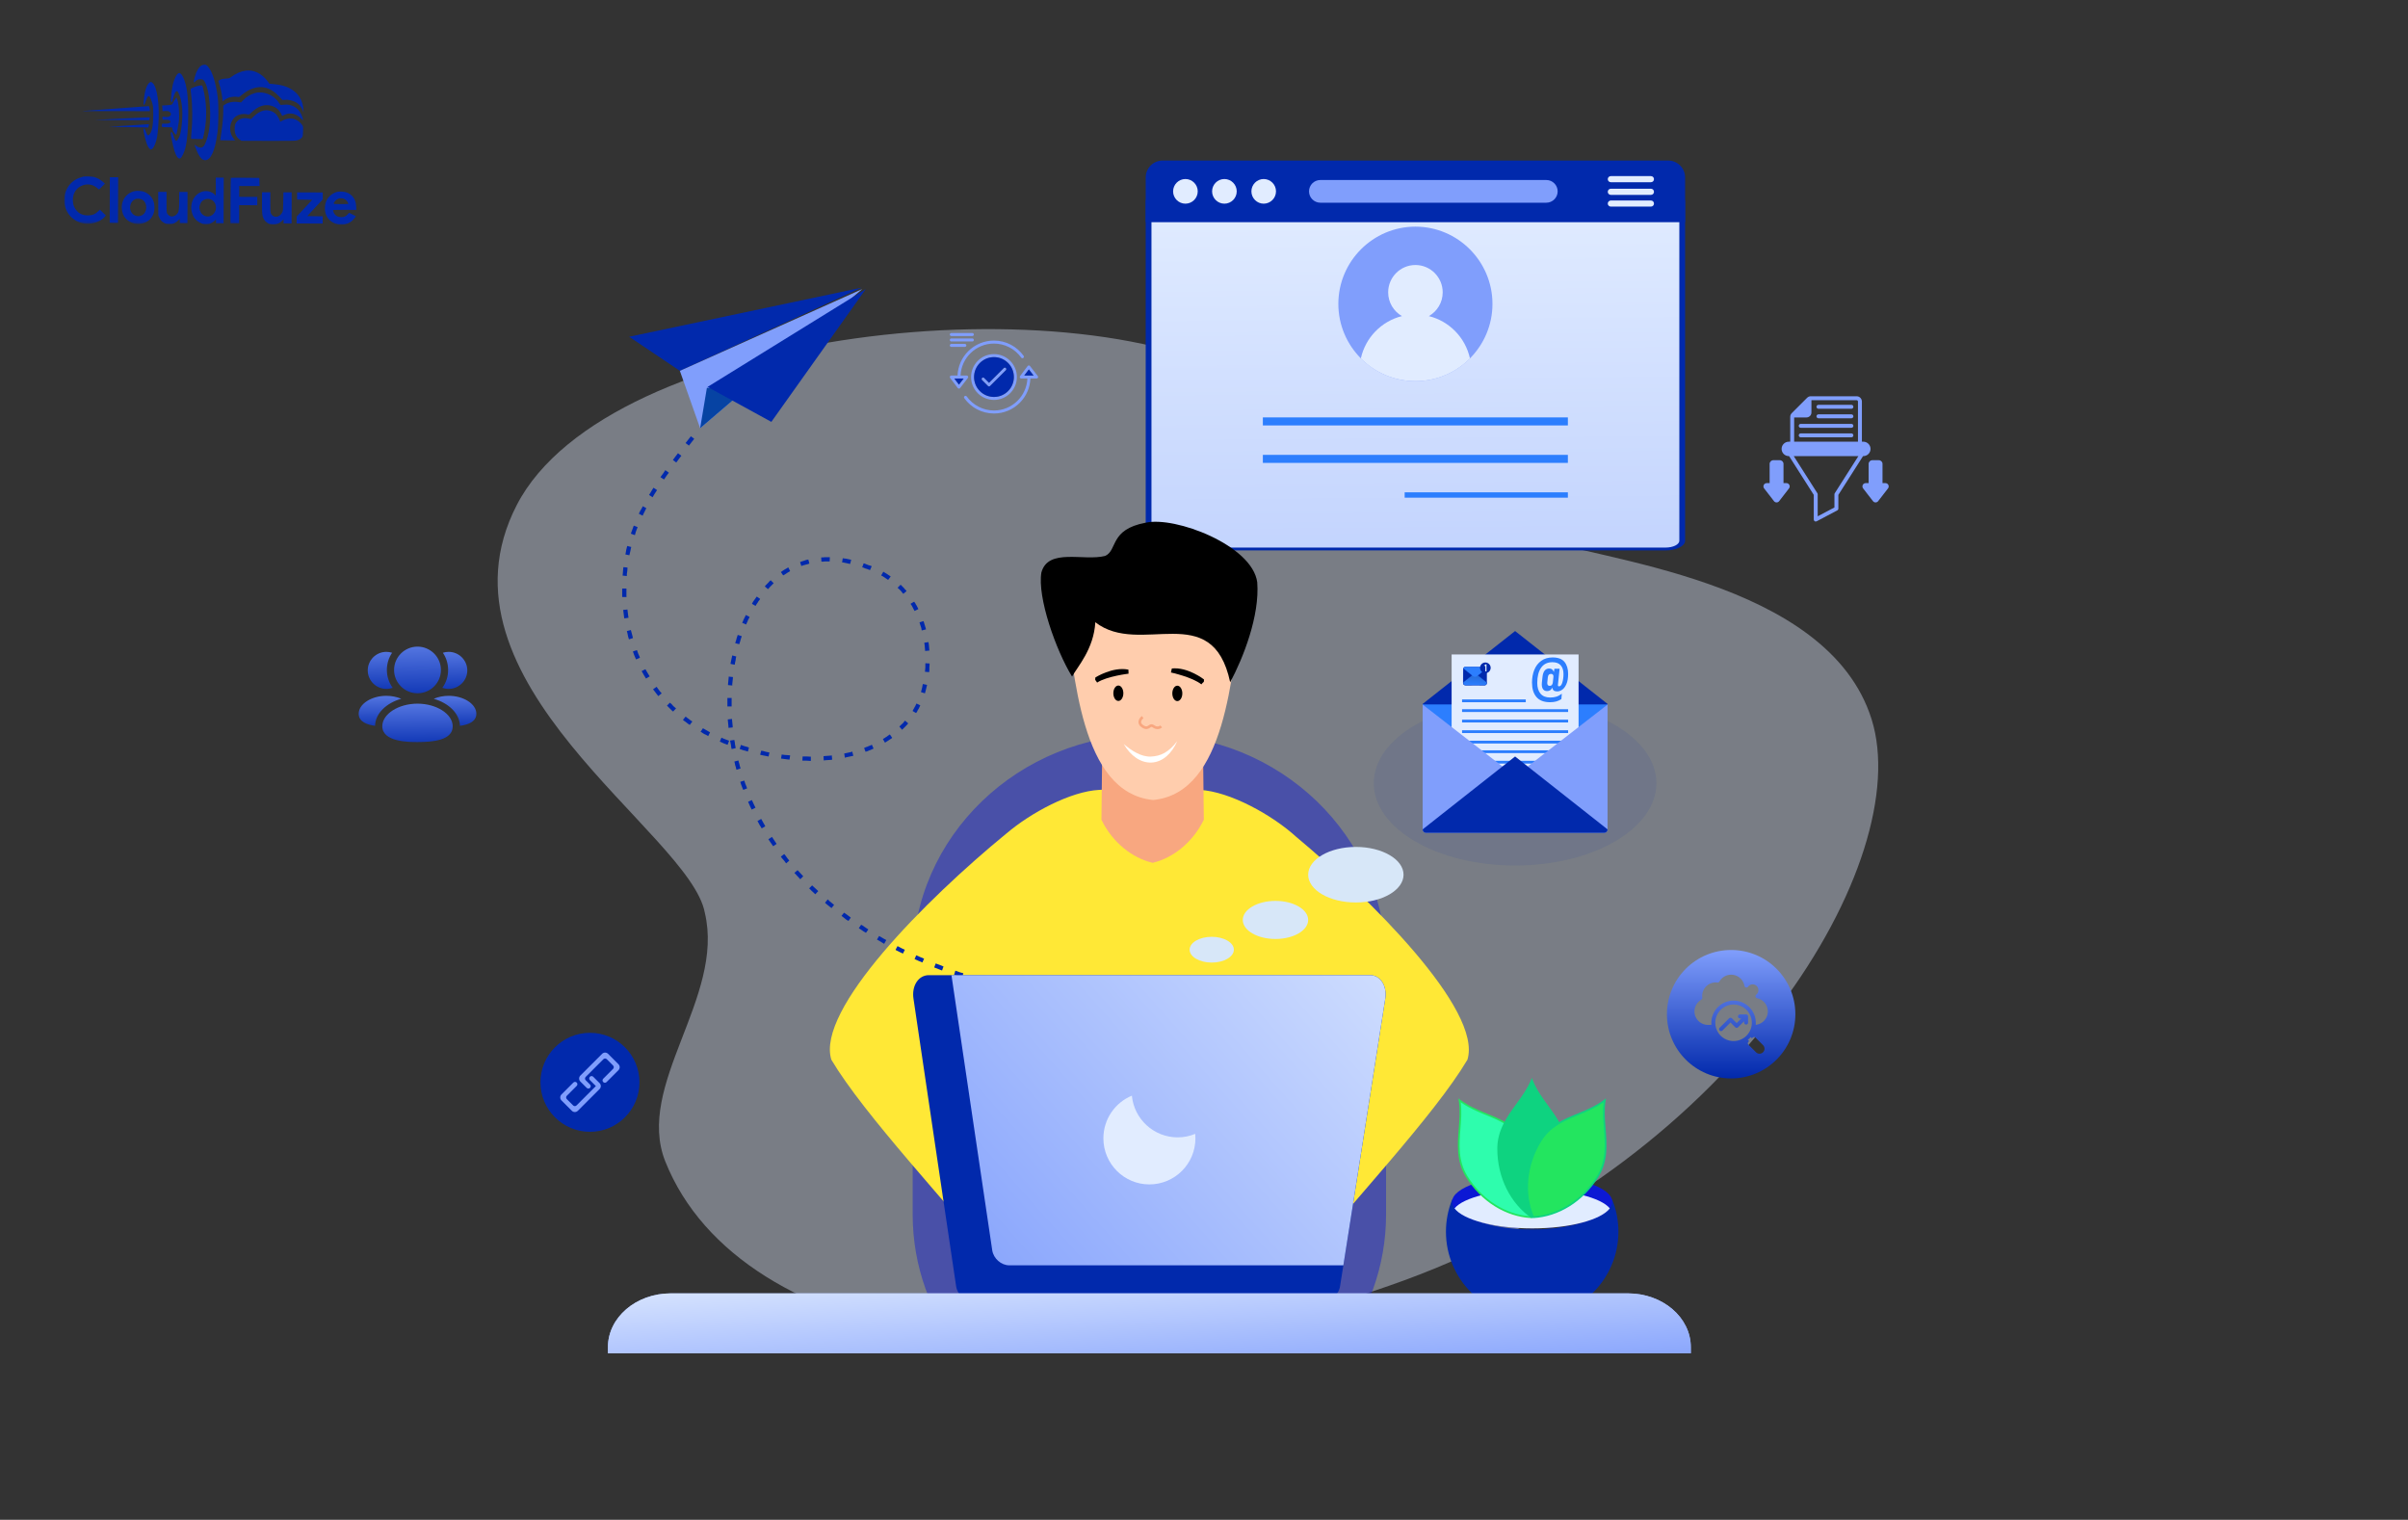 <svg width="900" height="568" viewBox="0 0 900 568" fill="none" xmlns="http://www.w3.org/2000/svg">
<rect x="0" y="0" width="900" height="568" fill="#333333" stroke="none"/>
<path d="M75.422 24.413C74.366 24.924 73.319 26.731 72.702 29.094C72.4 30.255 72.372 30.553 72.507 30.688C72.655 30.838 72.736 30.797 72.967 30.487C73.538 29.719 74.755 29.385 75.754 29.741C76.618 30.041 77.582 32.626 78.057 35.926C78.848 41.564 78.694 46.957 77.652 50.927C77.268 52.399 76.613 54.018 76.206 54.545C76.043 54.733 75.718 54.988 75.475 55.082C74.906 55.323 73.988 55.063 73.247 54.453C72.95 54.222 72.721 54.072 72.721 54.113C72.72 54.369 73.751 56.955 74.154 57.673C75 59.216 75.741 59.868 76.688 59.871C78.796 59.879 80.404 56.262 81.279 49.575C81.696 46.427 81.748 39.507 81.394 36.505C80.737 31.055 79.307 26.536 77.704 24.868C77.125 24.258 77.018 24.189 76.463 24.188C76.139 24.186 75.666 24.293 75.422 24.413Z" fill="#0129AC"/>
<path d="M91.88 26.406C90.014 26.656 88.037 27.514 86.262 28.872C85.774 29.263 85.624 29.289 84.368 29.366C83.273 29.43 82.88 29.509 82.311 29.804C81.919 29.993 81.594 30.18 81.594 30.221C81.594 30.248 81.767 30.83 81.995 31.52C82.475 33.049 82.861 34.807 83.058 36.538L83.216 37.85L83.974 37.326C84.38 37.03 85.058 36.667 85.478 36.506C86.343 36.185 88.006 36.042 88.803 36.221C89.33 36.345 89.357 36.331 90.415 35.443C93.14 33.142 96.252 32.139 98.872 32.702C100.884 33.129 102.543 34.162 104.455 36.169L105.64 37.417L106.425 37.324C108.007 37.155 110.154 37.771 111.353 38.734C112.027 39.264 112.726 40.24 113.128 41.16L113.464 41.959L113.387 40.877C113.067 35.834 109.524 32.43 103.742 31.611C103.188 31.528 102.283 31.417 101.716 31.374L100.688 31.289L100.056 30.422C97.945 27.523 94.868 26.011 91.88 26.406Z" fill="#0129AC"/>
<path d="M66.625 27.44C65.975 27.802 65.199 29.354 64.624 31.474C64.268 32.811 63.765 37.27 63.912 37.864C64.085 38.541 64.343 38.218 64.645 36.948C65.139 34.963 65.737 33.87 66.237 34.075C66.561 34.198 67.204 35.7 67.564 37.148C68.31 40.151 68.35 44.03 67.658 48.691C67.492 49.839 67.327 50.433 66.919 51.283C66.02 53.199 65.588 53.09 64.826 50.762C64.317 49.247 64.048 48.935 63.87 49.651C63.733 50.164 64.609 54.533 65.211 56.413C65.946 58.673 66.727 59.609 67.485 59.125C67.973 58.802 68.872 56.887 69.27 55.334C69.969 52.592 70.336 48.281 70.356 42.618C70.38 35.874 69.799 31.722 68.472 28.919C68.083 28.121 67.814 27.727 67.504 27.538C67.005 27.225 67.032 27.225 66.625 27.44Z" fill="#0129AC"/>
<path d="M55.856 30.884C54.894 31.637 54.102 33.892 53.808 36.77C53.683 37.905 53.624 38.918 53.665 39.04C53.825 39.446 54.043 39.15 54.398 38.015C54.918 36.368 55.366 35.694 55.785 35.953C56.054 36.116 56.804 37.97 57.044 39.052C57.243 39.918 57.295 40.689 57.287 42.905C57.272 47.001 56.777 49.391 55.774 50.334C55.218 50.858 55.002 50.601 54.306 48.666C54.065 48.03 53.782 47.84 53.632 48.245C53.591 48.366 53.67 49.069 53.829 49.827C54.467 53.019 55.229 55.089 55.998 55.66C56.348 55.918 56.402 55.918 56.728 55.743C57.486 55.314 58.344 53.343 58.745 51.047C58.869 50.398 59.051 48.48 59.179 46.764C59.719 39.224 58.784 32.476 56.978 30.956C56.48 30.535 56.318 30.521 55.856 30.884Z" fill="#0129AC"/>
<path d="M73.772 32.152C72.892 32.379 71.539 32.955 71.267 33.211C71.213 33.265 71.291 34.211 71.436 35.334C71.975 39.431 72.008 45.243 71.504 50.188C71.42 51.053 71.39 51.796 71.444 51.851C71.484 51.904 72.485 51.949 73.647 51.953L75.755 51.96L75.933 51.352C76.043 51.015 76.263 49.949 76.442 48.989C77.434 43.735 77.238 38.044 75.891 32.93C75.611 31.902 75.598 31.888 75.178 31.9C74.948 31.9 74.313 32.019 73.772 32.152Z" fill="#0129AC"/>
<path d="M95.295 34.779C93.536 35.287 92.046 36.201 90.852 37.481L90.092 38.289L89.038 38.136C87.215 37.873 85.294 38.231 84.088 39.065L83.451 39.496L83.445 41.28C83.437 43.685 83.225 46.131 82.726 49.549C82.504 51.102 82.324 52.4 82.324 52.413C82.324 52.44 83.581 52.458 85.108 52.463L87.893 52.473L87.475 51.999C85.685 49.951 85.534 46.802 87.096 44.537C88.17 42.986 90.43 42.251 92.563 42.758C93.09 42.882 93.09 42.882 94.121 41.912C96.331 39.812 98.524 38.995 100.82 39.395C102.684 39.727 104.14 40.772 104.986 42.383L105.483 43.331L106.119 43.01C108.394 41.883 110.731 42.377 112.616 44.384C113.37 45.184 113.41 45.144 113.09 44.034C112.075 40.571 109.311 38.696 105.93 39.156C104.97 39.288 104.862 39.274 104.701 39.058C104.607 38.922 104.257 38.434 103.934 37.974C102.078 35.344 98.231 33.925 95.295 34.779Z" fill="#0129AC"/>
<path d="M65.51 36.976C65.266 37.313 64.899 37.92 64.694 38.352C64.272 39.242 64.326 39.216 62.041 39.356L60.581 39.446L60.66 40.054C60.7 40.379 60.739 40.865 60.738 41.109L60.736 41.541L61.723 41.49C62.494 41.439 62.791 41.467 63.169 41.671C64.073 42.148 64.137 43.067 63.284 43.51C62.918 43.712 62.621 43.738 61.782 43.694L60.729 43.623L60.725 44.771L61.846 44.762C63.076 44.753 63.697 44.998 63.696 45.499C63.694 45.998 63.071 46.24 61.787 46.235L60.611 46.231L60.529 46.622C60.336 47.541 60.255 47.5 62.35 47.548L64.269 47.596L64.416 48.204C64.509 48.556 64.71 49.043 64.858 49.301C65.167 49.802 65.8 50.453 65.895 50.358C66.017 50.237 66.65 46.969 66.817 45.645C67.152 42.794 66.829 38.576 66.132 36.857L65.945 36.383L65.51 36.976Z" fill="#0129AC"/>
<path d="M43.441 40.561C36.789 41.051 31.124 41.463 30.867 41.503C30.61 41.543 31.786 41.56 33.489 41.525C35.193 41.505 40.964 41.498 46.303 41.517L56.007 41.552L56.009 41.2C56.01 40.755 55.73 39.659 55.622 39.672C55.581 39.685 50.093 40.085 43.441 40.561Z" fill="#0129AC"/>
<path d="M98.327 41.36C97.11 41.707 95.999 42.379 94.887 43.469L93.815 44.506L92.857 44.287C91.087 43.916 89.531 44.316 88.568 45.394C87.889 46.161 87.712 46.701 87.707 48.08C87.7 49.972 88.304 51.272 89.625 52.196L90.232 52.617L99.963 52.651C106.113 52.674 110.02 52.634 110.574 52.541C111.602 52.383 112.455 51.926 112.903 51.306C113.188 50.915 113.216 50.699 113.262 49.077C113.323 47.307 113.309 47.266 112.947 46.737C112.382 45.911 111.479 45.137 110.562 44.701C109.104 44.007 107.076 44.189 105.383 45.169C104.719 45.559 104.652 45.572 104.653 45.316C104.654 44.937 103.686 43.204 103.162 42.661C102.003 41.467 99.951 40.906 98.327 41.36Z" fill="#0129AC"/>
<path d="M44.846 44.351L35.383 44.817L45.56 44.88L55.724 44.93L55.861 44.579C56.12 43.904 56.066 43.85 55.16 43.861C54.687 43.872 50.051 44.099 44.846 44.351Z" fill="#0129AC"/>
<mask id="mask0_686_2084" style="mask-type:luminance" maskUnits="userSpaceOnUse" x="24" y="24" width="110" height="60">
<path d="M24.213 24L133.542 24.39L133.329 83.996L24 83.606L24.213 24Z" fill="white"/>
</mask>
<g mask="url(#mask0_686_2084)">
<path d="M47.877 46.924L40.645 47.398L43.564 47.436C45.172 47.442 48.497 47.508 50.943 47.57L55.416 47.668L55.567 47.141C55.773 46.425 55.759 46.412 55.421 46.424C55.245 46.437 51.852 46.668 47.877 46.924Z" fill="#0129AC"/>
</g>
<mask id="mask1_686_2084" style="mask-type:luminance" maskUnits="userSpaceOnUse" x="24" y="24" width="110" height="60">
<path d="M24.213 24L133.542 24.39L133.329 83.996L24 83.606L24.213 24Z" fill="white"/>
</mask>
<g mask="url(#mask1_686_2084)">
<path d="M31.118 66.022C30.969 66.048 30.401 66.222 29.846 66.409C26.165 67.666 23.814 71.213 24.029 75.214C24.256 79.824 27.677 83.31 32.258 83.597C34.974 83.768 37.871 82.644 39.282 80.878L39.568 80.514L38.45 79.442L37.345 78.357L36.599 79.057C35.515 80.081 34.594 80.456 33.066 80.504C30.579 80.59 28.745 79.489 27.726 77.282C27.149 76.064 27.061 74.239 27.498 72.821C27.936 71.39 28.981 70.163 30.294 69.533C32.339 68.54 34.447 68.764 36.158 70.149L37.02 70.841L38.12 69.736L39.218 68.645L38.491 67.98C37.588 67.153 36.225 66.418 35.091 66.144C34.294 65.952 31.794 65.875 31.118 66.022Z" fill="#0129AC"/>
</g>
<path d="M41.023 74.749L40.992 83.265L44.101 83.276L44.162 66.245L41.053 66.234L41.023 74.749Z" fill="#0129AC"/>
<path d="M80.669 69.754C80.689 71.62 80.657 73.133 80.602 73.133C80.548 73.133 80.44 73.011 80.36 72.862C80.119 72.402 79.052 71.776 78.135 71.543C76.109 71.036 73.835 71.987 72.585 73.862C71.62 75.304 71.248 77.181 71.607 78.913C72.032 80.983 73.041 82.365 74.754 83.209C75.712 83.699 75.861 83.727 76.996 83.731C78.064 83.734 78.321 83.681 78.998 83.359C79.417 83.158 79.947 82.781 80.177 82.526C80.407 82.27 80.625 82.054 80.665 82.054C80.705 82.054 80.732 82.352 80.73 82.73L80.728 83.406L83.566 83.416L83.627 66.386L80.64 66.375L80.669 69.754ZM78.84 74.56C80.851 75.405 81.368 78.191 79.835 79.889C78.573 81.29 76.613 81.256 75.361 79.819C74.93 79.331 74.529 78.221 74.531 77.572C74.534 76.937 74.929 75.898 75.336 75.398C76.151 74.415 77.666 74.055 78.84 74.56Z" fill="#0129AC"/>
<mask id="mask2_686_2084" style="mask-type:luminance" maskUnits="userSpaceOnUse" x="24" y="24" width="110" height="60">
<path d="M24.213 24L133.542 24.39L133.329 83.996L24 83.606L24.213 24Z" fill="white"/>
</mask>
<g mask="url(#mask2_686_2084)">
<path d="M86.288 66.488C86.233 66.528 86.179 70.367 86.163 75.003L86.133 83.423L89.377 83.435L89.401 76.677L96.159 76.701L96.17 73.592L89.412 73.569L89.426 69.514L97.009 69.541L96.973 68.013L96.939 66.499L91.654 66.44C88.748 66.416 86.342 66.434 86.288 66.488Z" fill="#0129AC"/>
</g>
<mask id="mask3_686_2084" style="mask-type:luminance" maskUnits="userSpaceOnUse" x="24" y="24" width="110" height="60">
<path d="M24.213 24L133.542 24.39L133.329 83.996L24 83.606L24.213 24Z" fill="white"/>
</mask>
<g mask="url(#mask3_686_2084)">
<path d="M50.492 71.401C46.651 72.117 44.569 75.989 45.921 79.873C46.764 82.282 49.38 83.886 52.125 83.666C55.707 83.368 57.947 80.754 57.73 77.118C57.654 75.766 57.319 74.764 56.594 73.721C56.002 72.854 54.708 71.916 53.695 71.616C52.818 71.356 51.29 71.242 50.492 71.401ZM53.346 74.723C55.247 76.081 55.059 79.446 53.028 80.466C51.484 81.231 49.73 80.617 48.938 79.018C48.146 77.434 48.87 75.194 50.414 74.483C51.266 74.094 52.591 74.207 53.346 74.723Z" fill="#0129AC"/>
</g>
<mask id="mask4_686_2084" style="mask-type:luminance" maskUnits="userSpaceOnUse" x="24" y="24" width="110" height="60">
<path d="M24.67 24L133.999 24.39L133.786 83.996L24.457 83.606L24.67 24Z" fill="white"/>
</mask>
<g mask="url(#mask4_686_2084)">
<path d="M126.183 71.669C124.723 71.975 123.205 73.037 122.362 74.345C121.085 76.341 121.114 79.396 122.418 81.333C124.421 84.314 129.015 84.871 131.646 82.461C131.985 82.151 132.433 81.653 132.637 81.356L133.017 80.803L130.48 79.524L129.978 80.077C129.259 80.871 128.582 81.166 127.541 81.162C126.501 81.145 125.623 80.764 125.126 80.099C124.749 79.612 124.388 78.691 124.497 78.529C124.524 78.462 126.51 78.428 128.89 78.437L133.228 78.452L133.152 77.276C133.062 75.775 132.795 74.91 132.123 73.88C131.518 72.972 130.587 72.279 129.494 71.898C128.671 71.61 127.008 71.51 126.183 71.669ZM128.364 74.245C129.012 74.436 129.632 74.966 129.954 75.616C130.101 75.9 130.222 76.171 130.222 76.211C130.222 76.252 128.978 76.275 127.451 76.269C124.356 76.258 124.41 76.272 125.075 75.368C125.863 74.277 127.041 73.875 128.364 74.245Z" fill="#0129AC"/>
</g>
<path d="M59.154 76.123L59.179 80.556L59.527 81.301C59.997 82.303 60.427 82.791 61.291 83.267C61.938 83.634 62.114 83.676 63.29 83.68C64.425 83.684 64.669 83.644 65.346 83.308C65.779 83.094 66.335 82.691 66.579 82.394C66.837 82.111 67.081 81.869 67.121 81.869C67.175 81.869 67.215 82.207 67.213 82.612L67.211 83.356L70.049 83.366L70.091 71.742L66.982 71.731L66.971 74.948C66.957 78.665 66.847 79.246 66.033 80.094C65.558 80.593 64.814 80.914 64.178 80.912C63.57 80.896 62.774 80.393 62.506 79.839C62.237 79.324 62.225 79.067 62.238 75.499L62.251 71.714L59.129 71.703L59.154 76.123Z" fill="#0129AC"/>
<path d="M97.92 75.804C97.905 79.967 97.983 80.67 98.561 81.821C98.909 82.498 99.57 83.136 100.312 83.517C100.824 83.762 101.162 83.817 102.149 83.821C103.635 83.826 104.502 83.491 105.33 82.602C105.628 82.279 105.912 82.01 105.94 82.01C105.98 82.01 106.006 82.348 106.005 82.753L106.002 83.496L108.976 83.507L109.017 71.883L105.935 71.872L105.869 75.278C105.817 78.414 105.789 78.751 105.531 79.305C104.55 81.356 102.102 81.631 101.271 79.777C101.043 79.275 101.018 78.829 101.029 75.531L101.042 71.855L97.934 71.844L97.92 75.804Z" fill="#0129AC"/>
<path d="M111.039 73.242L111.034 74.594L113.859 74.631L116.697 74.682L113.78 77.807L110.876 80.932L110.867 83.514L120.599 83.549L120.608 80.845L117.716 80.808L114.824 80.757L117.727 77.632L120.631 74.507L120.64 71.925L111.044 71.891L111.039 73.242Z" fill="#0129AC"/>
<path opacity="0.4" d="M699.535 268.863C715.968 321.374 649.391 432.873 524.91 478.484C400.388 524.096 276.73 504.228 248.671 434.128C237.239 405.446 270.99 372.853 263.433 341.147C257.913 311.125 158.981 254.844 193.165 188.71C227.35 122.538 404.177 103.767 469.346 144.221C534.558 184.714 556.893 195.15 572.834 200.579C595.965 209.294 683.142 216.392 699.535 268.863Z" fill="#E1ECFF"/>
<path fill-rule="evenodd" clip-rule="evenodd" d="M435.527 72.199H622.483C625.922 72.199 628.735 73.588 628.735 75.274V202.102C628.735 203.791 625.92 205.18 622.483 205.18H435.527C432.088 205.18 429.289 203.791 429.289 202.102V75.274C429.289 73.585 432.09 72.199 435.527 72.199Z" fill="url(#paint0_linear_686_2084)"/>
<path d="M622.483 205.712H435.527C431.493 205.712 428.211 204.095 428.211 202.105V75.275C428.211 73.286 431.493 71.668 435.527 71.668H622.483C626.524 71.668 629.811 73.286 629.811 75.275V202.103C629.814 204.092 626.524 205.712 622.483 205.712ZM435.527 72.729C432.68 72.729 430.365 73.872 430.365 75.275V202.103C430.365 203.506 432.682 204.648 435.527 204.648H622.483C625.338 204.648 627.659 203.506 627.659 202.103V75.275C627.659 73.872 625.338 72.729 622.483 72.729H435.527Z" fill="#0129AC"/>
<path fill-rule="evenodd" clip-rule="evenodd" d="M629.814 83.031H428.214V66.32C428.214 62.851 431.044 60 434.52 60H623.495C626.971 60 629.816 62.851 629.816 66.32V83.031H629.814Z" fill="#0129AC"/>
<path fill-rule="evenodd" clip-rule="evenodd" d="M443.054 76.12C445.592 76.12 447.658 74.046 447.658 71.52C447.658 68.977 445.589 66.906 443.054 66.906C440.516 66.906 438.45 68.979 438.45 71.52C438.448 74.049 440.516 76.12 443.054 76.12Z" fill="#E1ECFF"/>
<path fill-rule="evenodd" clip-rule="evenodd" d="M457.629 76.12C460.167 76.12 462.233 74.046 462.233 71.52C462.233 68.977 460.164 66.906 457.629 66.906C455.091 66.906 453.025 68.979 453.025 71.52C453.025 74.049 455.091 76.12 457.629 76.12Z" fill="#E1ECFF"/>
<path fill-rule="evenodd" clip-rule="evenodd" d="M472.307 76.12C474.845 76.12 476.911 74.046 476.911 71.52C476.911 68.977 474.843 66.906 472.307 66.906C469.784 66.906 467.718 68.979 467.718 71.52C467.718 74.049 469.784 76.12 472.307 76.12Z" fill="#E1ECFF"/>
<path fill-rule="evenodd" clip-rule="evenodd" d="M493.469 67.277H577.962C580.278 67.277 582.185 69.188 582.185 71.525C582.185 73.846 580.278 75.757 577.962 75.757H493.469C491.152 75.757 489.246 73.846 489.246 71.525C489.243 69.188 491.152 67.277 493.469 67.277Z" fill="#809EFC"/>
<path fill-rule="evenodd" clip-rule="evenodd" d="M602.054 65.82H617.054C617.685 65.82 618.184 66.335 618.184 66.953C618.184 67.586 617.685 68.1 617.054 68.1H602.054C601.423 68.1 600.909 67.586 600.909 66.953C600.912 66.335 601.425 65.82 602.054 65.82Z" fill="#E1ECFF"/>
<path fill-rule="evenodd" clip-rule="evenodd" d="M602.054 70.539H617.054C617.685 70.539 618.184 71.054 618.184 71.686C618.184 72.319 617.685 72.834 617.054 72.834H602.054C601.423 72.834 600.909 72.319 600.909 71.686C600.912 71.054 601.425 70.539 602.054 70.539Z" fill="#E1ECFF"/>
<path fill-rule="evenodd" clip-rule="evenodd" d="M602.054 74.934H617.054C617.685 74.934 618.184 75.448 618.184 76.081C618.184 76.699 617.685 77.213 617.054 77.213H602.054C601.423 77.213 600.909 76.699 600.909 76.081C600.912 75.448 601.425 74.934 602.054 74.934Z" fill="#E1ECFF"/>
<path fill-rule="evenodd" clip-rule="evenodd" d="M529.023 142.45C544.886 142.45 557.815 129.472 557.815 113.577C557.815 97.681 544.886 84.703 529.023 84.703C513.144 84.703 500.214 97.681 500.214 113.577C500.214 129.472 513.144 142.45 529.023 142.45Z" fill="#809EFC"/>
<path fill-rule="evenodd" clip-rule="evenodd" d="M534.047 118.139C541.724 120.045 547.711 126.2 549.403 133.966C544.185 139.213 536.98 142.448 529.023 142.448C521.049 142.448 513.841 139.213 508.623 133.966C510.316 126.2 516.3 120.045 523.98 118.139C520.909 116.374 518.833 113.067 518.833 109.256C518.833 103.625 523.388 99.043 529.023 99.043C534.642 99.043 539.213 103.625 539.213 109.256C539.213 113.067 537.135 116.372 534.047 118.139Z" fill="#E1ECFF"/>
<path opacity="0.44" d="M518.047 359.722V453.872C518.047 473.401 511.232 491.397 499.772 505.771H359.391C347.931 491.395 341.116 473.401 341.116 453.872V359.722C341.116 312.636 380.724 274.465 429.582 274.465C454.01 274.465 476.127 284.008 492.137 299.436C508.144 314.866 518.047 336.181 518.047 359.722Z" fill="#0C18D4"/>
<path d="M484.681 312.937L484.674 312.947C475.658 304.649 459.643 295.776 448.365 295.207L445.235 295.027L443.52 295.207L429.589 294.121L417.163 295.086L413.975 295.027L410.845 295.207C400.193 295.746 385.316 303.691 376.101 311.56L376.093 311.551C346.005 336.219 304.967 377.411 310.713 396.047C323.08 416.825 354.161 449.633 375.882 476.441L377.757 475.175L378.499 488.382H412.225H446.977H479.923L480.755 474.705L483.323 476.438C505.047 449.63 536.128 416.822 548.462 396.044C554.216 377.408 511.37 335.251 484.681 312.937ZM349.196 396.465L371.944 371.802L375.403 433.306L349.196 396.465ZM483.232 434.116L487.039 371.553L510.014 396.465L483.232 434.116Z" fill="#FFE836"/>
<path d="M412.172 261.184L411.661 306.357C415.933 315.223 423.605 320.711 430.346 322.338L430.557 322.429C430.707 322.4 430.648 322.491 430.798 322.459C430.918 322.489 430.918 322.4 431.068 322.429L431.25 322.338C437.991 320.711 445.631 315.223 449.935 306.357L449.424 261.184H442.565H419.006H412.172Z" fill="#F8A780"/>
<path d="M398 228C401.66 251.175 403.606 296.264 430.919 298.977V299C430.941 299 430.964 298.977 431.011 298.977C431.034 298.977 431.081 299 431.104 299V298.977C458.394 296.264 460.363 251.177 464 228H431.104H430.919H398Z" fill="#FFCDAD"/>
<path d="M409.379 232.552C408.818 242.56 402.723 249.163 400.69 252.868C394.618 242.976 387.658 223.238 389.224 213.949C391.769 204.66 405.128 209.826 413.071 207.764C417.766 205.633 414.636 197.894 428.136 195.369C439.206 192.822 468.051 203.802 469.897 217.609C470.877 230.142 464.642 245.919 459.784 255C453.125 223.539 426.147 245.639 409.379 232.552Z" fill="black"/>
<path fill-rule="evenodd" clip-rule="evenodd" d="M440 277C437.955 281.644 434.52 284.793 430.43 284.99C426.34 285.187 422.536 282.471 420 278.063C422.883 280.556 426.559 282.92 430.158 282.762C433.798 282.565 436.667 281.291 440 277Z" fill="white"/>
<path d="M427.079 268C426.265 268.646 425.125 270.247 427.079 271.487C429.522 273.036 429.522 270.324 431.15 271.487C432.453 272.416 433.593 271.874 434 271.487" stroke="#F8A780"/>
<path fill-rule="evenodd" clip-rule="evenodd" d="M322.087 107.496L235.152 125.856L254.102 138.598L322.087 107.496Z" fill="#0129AC"/>
<path fill-rule="evenodd" clip-rule="evenodd" d="M322.244 108.051L254.103 138.599L261.681 160.044L322.244 108.051Z" fill="#809EFC"/>
<path fill-rule="evenodd" clip-rule="evenodd" d="M277.868 146.191L261.681 160.041L264.209 144.926L277.868 146.191Z" fill="#0643A3"/>
<path fill-rule="evenodd" clip-rule="evenodd" d="M288.292 157.67L264.445 144.611L323.588 108.051L288.292 157.67Z" fill="#0129AC"/>
<path d="M258.208 163.051L259.47 164.001L257.495 166.535L256.233 165.584L258.208 163.051ZM413.918 372.845H413.444L412.891 372.767H412.417H411.786H411.233L411.155 371.183H411.786H412.417H412.97L413.523 371.262H414.076L414.392 371.341L414.235 372.924L413.918 372.845ZM405.706 372.845H404.205L403.257 372.767L403.335 371.183L404.205 371.262H405.706H406.416V372.845H405.706ZM398.046 372.53L396.467 372.451L395.361 372.373L395.44 370.789L396.624 370.868L398.125 370.947L398.599 371.026L398.52 372.609L398.046 372.53ZM390.308 371.895L388.807 371.659L387.465 371.501L387.623 369.918L388.964 370.154L390.465 370.312H390.782L390.625 371.895H390.308ZM382.569 370.787L381.068 370.551L379.567 370.314L379.884 368.731L381.307 368.967L382.808 369.204L382.965 369.283L382.729 370.866L382.569 370.787ZM374.912 369.364L373.333 369.046L371.831 368.65L372.227 367.145L373.647 367.463L375.227 367.781H375.305L374.912 369.364ZM367.252 367.544L365.673 367.069L364.172 366.673L364.567 365.168H364.646L366.147 365.565L367.648 365.961L367.252 367.544ZM358.173 364.853L356.672 364.299H356.593L357.067 362.795H357.146L358.647 363.349L360.069 363.745L359.595 365.25L358.173 364.853ZM350.67 362.162L349.248 361.608L349.169 361.529L349.722 360.104H349.801L351.301 360.658L352.643 361.212L352.09 362.716L350.67 362.162ZM343.406 359.156L341.984 358.523L341.826 358.444L342.458 357.019L342.615 357.097L344.037 357.73L345.379 358.284L344.747 359.71L343.406 359.156ZM336.299 355.832L334.877 355.12L334.719 354.963L335.429 353.618L335.665 353.697L337.006 354.409L338.191 354.963L337.481 356.388L336.299 355.832ZM329.43 352.112L328.089 351.321L327.772 351.164L328.561 349.819L328.877 349.977L330.219 350.767L331.246 351.321L330.457 352.747L329.43 352.112ZM322.719 348.076L321.456 347.205L320.982 346.887L321.852 345.621L322.326 345.858L323.588 346.729L324.537 347.362L323.667 348.628L322.719 348.076ZM316.324 343.723L315.14 342.773L314.509 342.297L315.457 341.111L316.088 341.507L317.272 342.379L317.982 342.933L317.113 344.198L316.324 343.723ZM310.244 338.974L309.06 338.023L308.35 337.39L309.377 336.125L310.087 336.836L311.271 337.787L311.745 338.183L310.797 339.37L310.244 338.974ZM304.478 333.99L303.373 332.961L302.425 332.011L303.53 330.903L304.478 331.774L305.584 332.803L305.82 333.04L304.714 334.227L304.478 333.99ZM298.084 327.5L297.057 326.392L296.9 326.234L298.084 325.205L298.241 325.363L299.268 326.471L300.216 327.5L299.111 328.608L298.084 327.5ZM293.188 321.803L292.239 320.695L291.844 320.141L293.107 319.19L293.502 319.665L294.372 320.852L295.003 321.643L293.819 322.672L293.188 321.803ZM288.687 315.866L287.817 314.601L287.186 313.65L288.527 312.779L289.159 313.729L289.947 314.916L290.264 315.391L289.002 316.263L288.687 315.866ZM284.661 309.536L283.872 308.271L283.162 306.926L283.084 306.848L284.506 306.057L284.585 306.215L285.295 307.48L286.004 308.746V308.825L284.663 309.615V309.536H284.661ZM280.475 301.623L279.843 300.197L279.607 299.643L281.03 299.01L281.266 299.564L281.897 300.909L282.371 301.859L280.949 302.571L280.475 301.623ZM277.554 294.657L277.001 293.232L276.684 292.203L278.185 291.727L278.502 292.757L279.055 294.101L279.212 294.655L277.79 295.209L277.554 294.657ZM275.186 287.456L275.028 286.744L274.792 286.033L274.635 285.242L274.478 284.609L275.979 284.213L276.136 284.846L276.372 285.636L276.529 286.348L276.765 287.059V287.217L275.264 287.692L275.186 287.456ZM273.289 279.225L273.21 278.513L273.053 277.723L272.896 276.932V276.775L274.476 276.538V276.696L274.633 277.486L274.711 278.198L274.869 278.988L274.947 279.621L273.446 279.939L273.289 279.225ZM272.262 271.55L272.184 270.76L272.105 269.969L272.026 269.179V268.862L273.606 268.704V269.022L273.685 269.812L273.763 270.602L273.842 271.393V271.868L272.262 272.025V271.55ZM271.869 263.556V262.684V261.894V261.103V260.867H273.449V261.185V261.975V262.686V263.558V264.033H271.869V263.556ZM272.105 255.642L272.184 254.852L272.262 254.062L272.341 253.271V252.875L273.92 253.032V253.429L273.842 254.219L273.763 254.931L273.685 255.721V256.196L272.105 256.039V255.642ZM273.053 247.886L273.21 247.175L273.368 246.385L273.525 245.673L273.682 244.961L275.183 245.358L275.026 245.991L274.947 246.702L274.79 247.414L274.633 248.204V248.44L273.053 248.123V247.886ZM274.947 239.816L275.183 239.104L275.34 238.471L275.576 237.76L275.733 237.284L277.234 237.76L277.077 238.235L276.841 238.946L276.684 239.579L276.448 240.291L276.291 240.766L274.79 240.37L274.947 239.816ZM277.632 232.296L277.868 231.663L278.185 231.031L278.502 230.398L278.738 229.844L280.16 230.555L279.924 231.109L279.607 231.663L279.372 232.296L279.055 232.929L278.897 233.404L277.396 232.771L277.632 232.296ZM281.106 225.57L281.423 224.937L281.818 224.383L282.214 223.829L282.609 223.275L282.845 222.957L284.108 223.829L283.872 224.225L283.477 224.7L283.16 225.254L282.764 225.808L282.447 226.362L282.369 226.441L281.027 225.651L281.106 225.57ZM286.24 218.685L286.714 218.21L287.189 217.735L287.584 217.26L288.058 216.863L289.164 217.971L288.69 218.447L288.294 218.843L287.82 219.318L287.424 219.793L287.029 220.19L285.845 219.161L286.24 218.685ZM292.004 213.7L292.556 213.303L293.03 212.986L293.583 212.668L294.136 212.35L294.61 212.033L295.32 213.458L294.924 213.695L294.372 214.012L293.898 214.33L293.423 214.648L292.871 214.965L292.714 215.044L291.844 213.778L292.004 213.7ZM299.268 209.979L299.899 209.743L300.452 209.585L301.083 209.349L301.715 209.191L302.11 209.113L302.506 210.617L302.11 210.775L301.557 210.932L300.926 211.09L300.373 211.247L299.821 211.405L299.504 211.562L299.029 210.058L299.268 209.979ZM306.928 208.32H307.637L308.269 208.241H308.979H309.689H310.163L310.084 209.824H309.689H308.979H308.347L307.716 209.903H307.085H307.006L306.928 208.32ZM315.454 208.714L316.164 208.793L316.953 208.95L317.663 209.108L318.137 209.186L317.742 210.77L317.346 210.691L316.636 210.533L315.926 210.376L315.138 210.218H314.742L314.978 208.635L315.454 208.714ZM323.114 210.615L323.903 210.932L324.691 211.25L325.561 211.486L325.797 211.644L325.165 213.069L324.93 212.99L324.141 212.673L323.353 212.437L322.643 212.119L322.247 212.04L322.8 210.536L323.114 210.615ZM330.219 213.7L330.693 214.017L331.246 214.335L331.72 214.652L332.194 214.97L332.668 215.288L332.904 215.445L331.956 216.711L331.798 216.632L331.324 216.314L330.85 215.997L330.376 215.679L329.902 215.362L329.428 215.125L329.349 215.046L330.138 213.702H330.219V213.7ZM336.616 218.528L337.011 218.924L337.407 219.321L337.802 219.717L338.198 220.192L338.593 220.589L338.829 220.906L337.645 221.935L337.328 221.618L337.011 221.221L336.694 220.825L336.299 220.429L335.903 220.032L335.508 219.715V219.636L336.616 218.528ZM341.748 225.016L342.065 225.412L342.3 225.887L342.617 226.362L342.853 226.838L343.089 227.313L343.246 227.63L341.824 228.342L341.667 228.024L341.431 227.628L341.195 227.153L340.959 226.678L340.723 226.281L340.406 225.808L340.328 225.651L341.669 224.86L341.748 225.016ZM345.221 232.296L345.379 232.771L345.536 233.325L345.693 233.801L345.85 234.355L346.007 234.83L346.086 235.226L344.506 235.623L344.428 235.305L344.349 234.751L344.192 234.276L344.035 233.801L343.878 233.325L343.72 232.771L343.642 232.614L345.143 232.139L345.221 232.296ZM347.039 240.052L347.196 241.16L347.275 242.189L347.354 243.139L345.774 243.297L345.695 242.347L345.617 241.317L345.46 240.288V240.21L347.039 239.973V240.052ZM347.432 248.44L347.354 249.47V250.499L347.275 251.21L345.695 251.053L345.774 250.341L345.853 249.391V248.362V247.886L347.432 247.965V248.44ZM346.408 256.356L346.172 257.307L345.936 258.257L345.7 259.126L344.199 258.651L344.435 257.861L344.671 256.91L344.828 256.039L344.907 255.642L346.487 255.96L346.408 256.356ZM343.644 264.27L343.487 264.666L343.251 265.062L343.015 265.38L342.858 265.776L342.622 266.173L342.386 266.49L341.045 265.7L341.281 265.383L341.438 264.986L341.674 264.668L341.831 264.272L342.067 263.954L342.224 263.558L342.541 262.925L343.964 263.637L343.644 264.27ZM339.222 270.6L338.905 270.996L338.51 271.393L338.114 271.789L337.719 272.185L337.323 272.582L337.166 272.739L336.139 271.553L336.296 271.395L336.613 271.077L337.009 270.681L337.404 270.363L337.721 269.967L338.038 269.571L338.274 269.334L339.458 270.363L339.222 270.6ZM333.221 275.982L332.825 276.218L332.351 276.536L331.877 276.854L331.481 277.09L331.007 277.408L330.772 277.565L329.983 276.221L330.219 276.063L330.614 275.827L331.088 275.509L331.484 275.273L331.879 274.955L332.354 274.638L332.589 274.48L333.459 275.746L333.221 275.982ZM326.271 279.86L325.797 280.096L325.244 280.333L324.77 280.49L324.296 280.727L323.743 280.884L323.507 280.963L322.955 279.537L323.19 279.459L323.664 279.222L324.217 279.065L324.691 278.828L325.165 278.671L325.64 278.434L325.875 278.356L326.507 279.781L326.271 279.86ZM318.533 282.549L317.427 282.785L316.322 283.021L315.769 283.179L315.533 281.596L316.007 281.517L317.113 281.281L318.14 281.044L318.535 280.887L318.931 282.47L318.533 282.549ZM310.716 283.974L309.61 284.053L308.426 284.132L307.873 284.211L307.795 282.627L308.347 282.549L309.453 282.47L310.558 282.391L310.875 282.312L311.033 283.895L310.716 283.974ZM302.663 284.371L301.479 284.292H300.295H299.899L299.978 282.709H300.373H301.479L302.663 282.787H303.058V284.371H302.663ZM294.293 283.817L293.109 283.659L291.925 283.501L292.161 281.997L293.345 282.155L294.529 282.233L295.318 282.312L295.082 283.895L294.293 283.817ZM287.107 282.709L285.923 282.472L284.739 282.236L284.108 282.078L284.503 280.574L285.135 280.653L286.24 280.97L287.424 281.207H287.582L287.265 282.711H287.107V282.709ZM278.816 280.65L277.632 280.333L276.527 279.936H276.448L276.922 278.432H277.001L278.106 278.828L279.291 279.146L279.922 279.382L279.526 280.887L278.816 280.65ZM271.709 278.277L270.447 277.802L269.263 277.248L269.027 277.169L269.658 275.664L269.894 275.822L271.078 276.297L272.341 276.772L272.498 276.851L271.945 278.356L271.709 278.277ZM264.445 274.953L263.892 274.635L263.34 274.399L262.787 274.081L262.234 273.685L261.839 273.527L262.708 272.183L263.025 272.341L263.578 272.658L264.131 272.976L264.683 273.293L265.236 273.611L265.393 273.69L264.683 275.115L264.445 274.953ZM257.419 270.679L256.866 270.282L256.392 269.886L255.918 269.568L255.365 269.172L255.287 269.014L256.235 267.827L256.392 267.906L256.866 268.303L257.341 268.62L257.815 269.017L258.289 269.334L258.763 269.652L257.815 270.917L257.419 270.679ZM251.182 265.614L250.708 265.139L250.312 264.742L249.838 264.267L249.443 263.871L249.285 263.713L250.391 262.605L250.548 262.763L251.022 263.159L251.418 263.634L251.813 264.031L252.287 264.427L252.683 264.745L251.577 265.932L251.182 265.614ZM245.416 259.363L244.706 258.412L244.075 257.622L245.416 256.671L245.969 257.462L246.679 258.412L247.31 259.124L246.047 260.153L245.416 259.363ZM241.39 253.505L240.758 252.476L240.127 251.368L239.81 250.814L241.233 250.102L241.549 250.656L242.102 251.607L242.734 252.636L242.812 252.794L241.471 253.584L241.39 253.505ZM237.521 245.988L237.046 244.88L236.651 243.772L236.572 243.455L238.073 242.979L238.152 243.216L238.547 244.324L239.022 245.353L239.179 245.828L237.756 246.461L237.521 245.988ZM234.757 237.917L234.521 236.731L234.285 235.859L235.786 235.462L236.022 236.334L236.339 237.521L236.575 238.471L235.074 238.946L234.757 237.917ZM233.256 230.637L233.099 229.371L232.941 228.106V227.948L234.521 227.79V227.948L234.678 229.214L234.835 230.4L234.914 230.876L233.334 231.112L233.256 230.637ZM232.546 223.039V221.694V220.429V219.953H234.126V220.429V221.694V222.96L234.204 223.117H232.625L232.546 223.039ZM232.784 214.332L232.863 213.303L232.941 212.353L233.02 211.956L234.521 212.114V212.51L234.442 213.461L234.285 214.49V215.28L232.706 215.123L232.784 214.332ZM233.89 206.498L234.047 205.547L234.283 204.597L234.44 204.043L235.941 204.439L235.784 204.993L235.627 205.865L235.391 206.815L235.233 207.527L233.732 207.209L233.89 206.498ZM235.862 199.217L236.179 198.346L236.496 197.474L236.813 196.602L236.892 196.445L238.314 196.999L238.235 197.235L237.919 198.026L237.602 198.897L237.366 199.769L237.287 200.005L235.786 199.451L235.862 199.217ZM238.943 191.622L239.338 190.831L239.813 190.041L240.208 189.25V189.172L241.63 189.962H241.552L241.156 190.752L240.761 191.543L240.365 192.333L240.208 192.729L238.786 192.018L238.943 191.622ZM242.891 184.499L243.365 183.708L243.839 182.918L244.235 182.285L245.576 183.157L245.18 183.789L244.706 184.501L244.232 185.291L243.915 185.845L242.574 184.974L242.891 184.499ZM247.944 176.822L248.654 175.714L249.995 176.664L249.207 177.693L248.18 179.198L246.839 178.326L247.944 176.822ZM252.366 170.728L253.393 169.383L254.656 170.334L253.629 171.678L252.759 172.865L251.496 171.915L252.366 170.728Z" fill="#0129AC"/>
<path d="M517.735 373.302C514.429 394.526 511.306 414.186 508.439 432.534C506.211 446.711 504.108 460.142 502.089 472.898C501.671 475.54 501.259 478.15 500.848 480.735C500.377 483.867 497.434 486.413 494.346 486.413H363.756C360.705 486.413 357.836 483.902 357.364 480.772C355.148 465.733 352.751 449.717 350.206 432.531C347.481 414.184 344.578 394.452 341.416 373.226C340.689 368.457 343.268 364.453 347.157 364.453H512.07C515.922 364.456 518.499 368.459 517.735 373.302Z" fill="#0129AC"/>
<path d="M517.735 373.304C514.429 394.527 511.306 414.187 508.439 432.535C506.211 446.712 504.108 460.143 502.089 472.9H377.243C374.192 472.9 371.323 470.388 370.851 467.257C368.635 452.22 366.24 436.204 363.695 419.018C361.175 402.044 358.499 383.886 355.61 364.457H512.07C515.922 364.457 518.499 368.46 517.735 373.304Z" fill="url(#paint1_linear_686_2084)"/>
<path d="M446.721 423.763C446.758 424.309 446.795 424.856 446.795 425.437C446.795 434.938 439.094 442.657 429.577 442.657C420.097 442.657 412.395 434.938 412.395 425.437C412.395 418.23 416.79 412.075 423.04 409.492C423.875 418.23 431.213 425.075 440.184 425.075C442.471 425.075 444.687 424.6 446.721 423.763Z" fill="#E1ECFF"/>
<path d="M602.545 448.289C604.056 452.007 604.889 456.069 604.889 460.331C604.889 478.069 590.461 492.462 572.658 492.462C554.852 492.462 540.427 478.069 540.427 460.331C540.427 456.069 541.262 452.007 542.771 448.289H543.38C543.38 448.343 543.38 448.41 543.38 448.474C543.38 454.555 556.481 459.494 572.658 459.494C588.832 459.494 601.936 454.555 601.936 448.474C601.936 448.407 601.936 448.341 601.936 448.289H602.545Z" fill="#0129AC"/>
<path d="M572.658 459.093C589.137 459.093 602.585 454.643 602.585 449.187C602.585 443.744 589.14 439.297 572.658 439.297C556.164 439.297 542.719 443.746 542.719 449.187C542.719 454.646 556.167 459.093 572.658 459.093Z" fill="#0C18D4"/>
<path d="M572.658 444.57C586.649 444.57 598.399 447.572 601.683 451.619C598.399 455.921 586.646 459.095 572.658 459.095C558.668 459.095 546.918 455.921 543.633 451.619C546.918 447.569 558.67 444.57 572.658 444.57Z" fill="#E1ECFF"/>
<path d="M545.527 411.242C553.754 417.442 563.942 417.203 569.624 426.498C575.306 435.777 575.97 446.547 572.248 454.911C563.119 454.433 553.833 448.95 548.151 439.668C542.469 430.376 547.065 420.458 545.527 411.242Z" fill="#2EFDAD"/>
<path d="M572.449 455.245L572.231 455.233C567.617 454.991 562.952 453.48 558.739 450.865C554.403 448.174 550.647 444.36 547.878 439.837C544.259 433.918 544.748 427.73 545.22 421.745C545.495 418.278 545.778 414.691 545.21 411.296L545.08 410.508L545.716 410.988C548.883 413.374 552.376 414.812 555.754 416.2C561.213 418.443 566.367 420.563 569.894 426.332C572.663 430.853 574.353 435.934 574.778 441.021C575.193 445.965 574.417 450.813 572.535 455.041L572.449 455.245ZM545.955 411.951C546.38 415.191 546.114 418.544 545.856 421.797C545.392 427.679 544.91 433.763 548.421 439.504C553.779 448.255 562.814 454.016 572.044 454.583C575.734 446.091 574.709 435.415 569.351 426.667C565.932 421.075 560.871 418.995 555.513 416.791C552.317 415.476 549.015 414.12 545.955 411.951Z" fill="#23E55F"/>
<path d="M572.525 403.699C576.314 413.284 585.123 418.411 585.123 429.31C585.123 440.198 580.075 449.717 572.525 454.909C564.989 449.719 559.94 440.198 559.94 429.31C559.94 418.411 569.03 412.356 572.525 403.699Z" fill="#0ED380"/>
<path d="M572.525 455.301L572.346 455.178C568.536 452.553 565.347 448.826 563.124 444.396C560.834 439.836 559.623 434.622 559.623 429.318C559.623 422.372 563.269 417.35 566.794 412.492C568.833 409.68 570.943 406.775 572.231 403.586L572.528 402.848L572.82 403.589C574.277 407.275 576.505 410.325 578.66 413.272C582.145 418.044 585.44 422.55 585.44 429.318C585.44 434.624 584.229 439.839 581.939 444.396C579.713 448.828 576.52 452.556 572.705 455.178L572.525 455.301ZM572.523 404.527C571.196 407.509 569.224 410.227 567.31 412.864C563.844 417.64 560.259 422.577 560.259 429.316C560.259 439.573 564.954 449.212 572.525 454.526C580.106 449.215 584.806 439.578 584.806 429.316C584.806 422.754 581.573 418.332 578.149 413.647C576.107 410.855 574.002 407.974 572.523 404.527Z" fill="#0ED380"/>
<path d="M599.789 411.242C591.562 417.442 581.374 417.203 575.692 426.498C570.01 435.777 569.346 446.547 573.068 454.911C582.197 454.433 591.483 448.95 597.165 439.668C602.85 430.376 598.253 420.458 599.789 411.242Z" fill="#23E55F"/>
<path d="M572.867 455.246L572.778 455.047C570.897 450.82 570.123 445.972 570.535 441.028C570.963 435.938 572.651 430.859 575.419 426.336C578.947 420.567 584.101 418.447 589.56 416.204C592.937 414.816 596.431 413.38 599.597 410.992L600.234 410.512L600.103 411.3C599.538 414.695 599.821 418.28 600.096 421.749C600.57 427.734 601.059 433.922 597.438 439.841C594.669 444.361 590.913 448.175 586.577 450.869C582.364 453.484 577.699 454.995 573.085 455.237L572.867 455.246ZM599.364 411.952C596.303 414.121 593.001 415.478 589.805 416.793C584.447 418.996 579.384 421.077 575.967 426.668C570.609 435.416 569.585 446.092 573.275 454.584C582.504 454.018 591.54 448.256 596.897 439.506C600.408 433.764 599.926 427.68 599.462 421.798C599.204 418.546 598.939 415.192 599.364 411.952Z" fill="#0ED380"/>
<path d="M631.946 503.491V505.771H227.218V503.491C227.218 492.384 237.727 483.383 250.693 483.383H608.471C621.437 483.383 631.946 492.384 631.946 503.491Z" fill="#9DB5FD"/>
<path d="M631.946 503.491V505.771H227.218V503.491C227.218 492.384 237.727 483.383 250.693 483.383H608.471C621.437 483.383 631.946 492.384 631.946 503.491Z" fill="url(#paint2_linear_686_2084)"/>
<path opacity="0.08" d="M566.276 323.484C595.447 323.484 619.095 309.708 619.095 292.715C619.095 275.721 595.447 261.945 566.276 261.945C537.104 261.945 513.456 275.721 513.456 292.715C513.456 309.708 537.104 323.484 566.276 323.484Z" fill="#0129AC"/>
<path d="M506.759 337.293C516.602 337.293 524.582 332.645 524.582 326.91C524.582 321.176 516.602 316.527 506.759 316.527C496.916 316.527 488.936 321.176 488.936 326.91C488.936 332.645 496.916 337.293 506.759 337.293Z" fill="#D7E7F8"/>
<path d="M476.714 350.931C483.464 350.931 488.936 347.745 488.936 343.813C488.936 339.882 483.464 336.695 476.714 336.695C469.965 336.695 464.493 339.882 464.493 343.813C464.493 347.745 469.965 350.931 476.714 350.931Z" fill="#D7E7F8"/>
<path d="M452.893 359.749C457.459 359.749 461.162 357.593 461.162 354.933C461.162 352.273 457.459 350.117 452.893 350.117C448.326 350.117 444.624 352.273 444.624 354.933C444.624 357.593 448.326 359.749 452.893 359.749Z" fill="#D7E7F8"/>
<path d="M600.833 263.088V263.125C600.833 263.817 600.273 264.374 599.587 264.374H532.966C532.281 264.374 531.721 263.817 531.721 263.125V263.088L538.511 257.726L566.273 235.84L594.035 257.726L600.833 263.088Z" fill="#0129AC"/>
<path d="M600.833 263.273H531.721V296.993H600.833V263.273Z" fill="#2C7EFE"/>
<path d="M589.999 244.598H542.552V305.831H589.999V244.598Z" fill="#E1ECFF"/>
<path d="M570.265 261.406H546.45V262.448H570.265V261.406Z" fill="#2C7EFE"/>
<path d="M586.095 265.059H546.45V266.1H586.095V265.059Z" fill="#2C7EFE"/>
<path d="M586.095 268.969H546.45V270.01H586.095V268.969Z" fill="#2C7EFE"/>
<path d="M586 156H472V159H586V156Z" fill="#2C7EFE"/>
<path d="M586 170H472V173H586V170Z" fill="#2C7EFE"/>
<path d="M586 184H525V186H586V184Z" fill="#2C7EFE"/>
<path d="M586.095 272.926H546.45V273.967H586.095V272.926Z" fill="#2C7EFE"/>
<path d="M586.095 276.832H546.45V277.874H586.095V276.832Z" fill="#2C7EFE"/>
<path d="M586.095 280.426H546.45V281.462H586.095V280.426Z" fill="#2C7EFE"/>
<path d="M586.095 284.332H546.45V285.374H586.095V284.332Z" fill="#2C7EFE"/>
<path d="M586.095 288.285H546.45V289.327H586.095V288.285Z" fill="#15489D"/>
<path d="M586.095 292.191H546.45V293.233H586.095V292.191Z" fill="#15489D"/>
<path d="M586.095 295.844H546.45V296.885H586.095V295.844Z" fill="#15489D"/>
<path d="M586.095 299.758H546.45V300.799H586.095V299.758Z" fill="#15489D"/>
<path d="M600.833 263.32V310.012C600.833 310.699 600.273 311.261 599.587 311.261H532.966C532.281 311.261 531.721 310.699 531.721 310.012V263.32L538.054 268.232L566.275 290.123L594.502 268.232L600.833 263.32Z" fill="url(#paint3_linear_686_2084)"/>
<path d="M600.833 309.975V310.012C600.833 310.699 600.273 311.26 599.587 311.26H532.966C532.281 311.26 531.721 310.699 531.721 310.012V309.975L538.511 304.613L566.273 282.727L594.035 304.613L600.833 309.975Z" fill="#0129AC"/>
<path d="M574.242 260.486C573.144 259.184 572.594 257.394 572.594 255.121C572.594 253.351 572.881 251.753 573.461 250.332C574.038 248.909 574.908 247.784 576.07 246.954C577.232 246.125 578.639 245.711 580.295 245.711C582.354 245.711 583.835 246.27 584.739 247.385C585.643 248.501 586.095 249.993 586.095 251.861C586.095 253.422 585.879 254.693 585.449 255.668C585.017 256.643 584.494 257.345 583.875 257.771C583.255 258.196 582.639 258.408 582.027 258.408C580.9 258.408 580.295 257.948 580.212 257.027H580.17C579.961 257.46 579.696 257.775 579.376 257.98C579.057 258.182 578.667 258.283 578.207 258.283C577.581 258.283 577.097 258.064 576.758 257.623C576.416 257.185 576.247 256.567 576.247 255.771C576.247 255.604 576.261 255.367 576.288 255.06L576.517 252.947C576.753 250.884 577.588 249.852 579.02 249.852C579.883 249.852 580.452 250.278 580.733 251.128H580.774L580.961 249.936H582.902L582.297 255.771L582.278 256.106C582.278 256.372 582.418 256.503 582.695 256.503C583.238 256.503 583.651 256.025 583.936 255.07C584.221 254.114 584.363 253.058 584.363 251.901C584.363 250.534 584.022 249.458 583.341 248.67C582.659 247.883 581.617 247.489 580.212 247.489C578.374 247.489 576.974 248.173 576.006 249.537C575.038 250.904 574.557 252.799 574.557 255.227C574.557 256.956 574.964 258.297 575.778 259.253C576.591 260.208 577.804 260.686 579.418 260.686C580.254 260.686 581.008 260.582 581.683 260.373C582.359 260.164 583.042 259.794 583.739 259.265L583.572 261.274C582.919 261.705 582.251 262.01 581.57 262.185C580.887 262.36 580.131 262.446 579.295 262.446C577.026 262.441 575.343 261.789 574.242 260.486ZM580.379 255.015L580.588 253.028L580.607 252.777C580.607 252.472 580.524 252.241 580.357 252.088C580.19 251.935 579.966 251.859 579.688 251.859C579.34 251.859 579.069 251.96 578.875 252.162C578.681 252.364 578.556 252.703 578.499 253.176L578.313 254.954L578.293 255.267C578.293 255.628 578.374 255.897 578.534 256.072C578.694 256.246 578.92 256.333 579.212 256.333C579.892 256.335 580.281 255.894 580.379 255.015Z" fill="#2C7EFE"/>
<path fill-rule="evenodd" clip-rule="evenodd" d="M547.706 249.262L554.877 249.284C555.334 249.286 555.709 249.663 555.707 250.121L555.692 255.257C555.69 255.715 555.314 256.092 554.854 256.092L547.684 256.07C547.227 256.067 546.851 255.69 546.853 255.23L546.868 250.096C546.87 249.636 547.246 249.259 547.706 249.262Z" fill="#0129AC"/>
<path d="M554.855 256.122H554.852L547.681 256.1C547.45 256.1 547.234 256.006 547.07 255.841C546.907 255.676 546.819 255.46 546.819 255.228L546.834 250.095C546.836 249.617 547.224 249.23 547.701 249.23H547.703L554.874 249.253C555.351 249.255 555.739 249.644 555.737 250.122L555.722 255.255C555.722 255.735 555.331 256.122 554.855 256.122ZM547.703 249.294C547.261 249.294 546.9 249.654 546.898 250.097L546.883 255.231C546.88 255.445 546.964 255.647 547.114 255.799C547.266 255.952 547.468 256.038 547.681 256.038L554.852 256.06H554.855C555.297 256.06 555.658 255.701 555.66 255.258L555.675 250.124C555.678 249.681 555.319 249.319 554.877 249.319L547.703 249.294Z" fill="#0129AC"/>
<path fill-rule="evenodd" clip-rule="evenodd" d="M547.109 254.807L550.553 252.096C550.953 251.784 551.617 251.791 552.027 252.118L555.414 254.817C555.552 254.928 555.643 255.058 555.692 255.196V255.258C555.69 255.716 555.314 256.092 554.854 256.092L547.684 256.07C547.227 256.068 546.851 255.691 546.853 255.231L546.851 255.159C546.897 255.029 546.983 254.908 547.109 254.807Z" fill="url(#paint4_linear_686_2084)"/>
<path d="M554.854 256.122H554.852L547.681 256.1C547.45 256.1 547.234 256.006 547.069 255.841C546.907 255.676 546.819 255.459 546.819 255.228L546.816 255.152L546.819 255.147C546.868 255.009 546.961 254.883 547.087 254.782L550.531 252.072C550.944 251.749 551.624 251.759 552.044 252.094L555.432 254.792C555.569 254.901 555.668 255.038 555.719 255.186L555.722 255.191V255.258C555.722 255.735 555.331 256.122 554.854 256.122ZM546.883 255.162L546.885 255.228C546.883 255.442 546.966 255.644 547.116 255.797C547.268 255.949 547.47 256.036 547.684 256.036L554.854 256.058H554.857C555.299 256.058 555.66 255.698 555.663 255.255V255.198C555.616 255.063 555.523 254.94 555.397 254.839L552.01 252.14C551.609 251.823 550.966 251.813 550.575 252.118L547.131 254.829C547.013 254.923 546.929 255.038 546.883 255.162Z" fill="#0129AC"/>
<path fill-rule="evenodd" clip-rule="evenodd" d="M555.633 249.779C555.587 249.85 555.525 249.917 555.452 249.978L552.007 252.687C551.604 253.002 550.941 252.992 550.533 252.664L547.146 249.966C547.06 249.899 546.996 249.826 546.944 249.747C547.077 249.461 547.369 249.259 547.706 249.262L554.877 249.284C555.213 249.284 555.503 249.488 555.633 249.779Z" fill="#2C7EFE"/>
<path d="M551.292 252.95C551.012 252.95 550.73 252.864 550.514 252.691L547.126 249.993C547.045 249.931 546.976 249.855 546.917 249.766L546.907 249.751L546.915 249.737C547.057 249.431 547.364 249.234 547.698 249.234C547.701 249.234 547.703 249.234 547.703 249.234L554.874 249.257C555.213 249.257 555.52 249.458 555.66 249.769L555.668 249.783L555.658 249.798C555.611 249.872 555.547 249.941 555.469 250.005L552.025 252.713C551.826 252.868 551.56 252.95 551.292 252.95ZM546.981 249.744C547.033 249.82 547.094 249.887 547.165 249.941L550.553 252.64C550.951 252.96 551.595 252.969 551.988 252.662L555.432 249.953C555.501 249.899 555.555 249.838 555.599 249.776C555.466 249.498 555.184 249.318 554.877 249.316L547.706 249.293C547.703 249.293 547.703 249.293 547.701 249.293C547.396 249.293 547.116 249.468 546.981 249.744Z" fill="#2C7EFE"/>
<path d="M555.157 251.578C556.254 251.578 557.144 250.686 557.144 249.586C557.144 248.486 556.254 247.594 555.157 247.594C554.059 247.594 553.169 248.486 553.169 249.586C553.169 250.686 554.059 251.578 555.157 251.578Z" fill="#0129AC"/>
<path d="M555.167 248.879H554.727V248.581C554.847 248.581 554.943 248.571 555.014 248.551C555.088 248.532 555.144 248.497 555.189 248.45C555.233 248.404 555.27 248.335 555.304 248.246H555.587V250.925H555.167V248.879Z" fill="#EAF7FF"/>
<path d="M438.16 259.148C438.16 260.74 438.996 262.03 440.03 262.03C441.063 262.03 441.9 260.74 441.9 259.148C441.9 257.556 441.063 256.266 440.03 256.266C438.998 256.266 438.16 257.556 438.16 259.148Z" fill="black"/>
<path d="M416.119 259.089C416.119 260.682 416.955 261.972 417.989 261.972C419.022 261.972 419.859 260.682 419.859 259.089C419.859 257.497 419.022 256.207 417.989 256.207C416.957 256.207 416.119 257.497 416.119 259.089Z" fill="black"/>
<path d="M449.994 253.93C449.994 253.93 443.941 249.2 437.985 249.836L437.642 251.333C437.642 251.333 445.586 253.038 449.021 255.77C449.704 254.767 450.094 255.202 449.994 253.93Z" fill="black"/>
<path d="M409.405 253.19C409.405 253.19 415.883 249.062 421.751 250.266L421.801 251.782C421.801 251.782 413.731 252.717 410.049 255.108C409.465 254.044 409.184 254.447 409.405 253.19Z" fill="black"/>
<path fill-rule="evenodd" clip-rule="evenodd" d="M167.705 260.055C165.653 260.055 163.727 260.467 162.107 261.166C167.777 262.796 171.791 266.702 171.899 271.271C174.851 270.894 178.037 269.783 178.037 266.756C178.037 263.118 173.303 260.055 167.705 260.055Z" fill="url(#paint5_linear_686_2084)"/>
<path fill-rule="evenodd" clip-rule="evenodd" d="M167.651 257.475H167.687C171.521 257.475 174.653 254.357 174.653 250.559C174.653 246.742 171.521 243.625 167.687 243.625C166.931 243.625 166.211 243.75 165.527 243.965C166.769 245.793 167.489 247.997 167.489 250.38C167.507 252.798 166.751 255.127 165.329 257.062C166.067 257.331 166.841 257.475 167.651 257.475Z" fill="url(#paint6_linear_686_2084)"/>
<path fill-rule="evenodd" clip-rule="evenodd" d="M149.975 261.148C148.355 260.467 146.429 260.055 144.395 260.055C138.797 260.055 134.063 263.118 134.063 266.756C134.063 269.783 137.231 270.876 140.183 271.271C140.273 266.702 144.287 262.796 149.975 261.148Z" fill="url(#paint7_linear_686_2084)"/>
<path fill-rule="evenodd" clip-rule="evenodd" d="M144.395 257.475H144.449C145.259 257.475 146.033 257.331 146.771 257.062C145.403 255.199 144.593 252.888 144.593 250.38C144.593 247.997 145.313 245.793 146.555 243.965C145.871 243.75 145.151 243.625 144.395 243.625C140.561 243.625 137.447 246.742 137.447 250.559C137.447 254.357 140.561 257.475 144.395 257.475Z" fill="url(#paint8_linear_686_2084)"/>
<path fill-rule="evenodd" clip-rule="evenodd" d="M156.04 262.988C148.91 262.988 142.886 266.851 142.886 271.423C142.886 277.336 152.786 277.336 156.04 277.336C161.689 277.336 169.198 276.727 169.198 271.461C169.198 266.867 163.172 262.988 156.04 262.988Z" fill="url(#paint9_linear_686_2084)"/>
<path fill-rule="evenodd" clip-rule="evenodd" d="M156.042 259.097H156.101C158.432 259.09 160.621 258.178 162.263 256.532C163.906 254.885 164.806 252.701 164.797 250.384C164.797 245.577 160.871 241.668 156.042 241.668C151.214 241.668 147.288 245.577 147.288 250.384C147.288 255.188 151.214 259.097 156.042 259.097Z" fill="url(#paint10_linear_686_2084)"/>
<g clip-path="url(#clip0_686_2084)">
<path fill-rule="evenodd" clip-rule="evenodd" d="M647.024 355.047C660.278 355.047 671.024 365.792 671.024 379.047C671.024 392.302 660.278 403.047 647.024 403.047C633.768 403.047 623.024 392.302 623.024 379.047C623.024 365.792 633.768 355.047 647.024 355.047ZM654.307 387.579C654.023 387.986 653.67 388.34 653.262 388.623L653.744 389.105L653.466 389.382C653.328 389.521 653.251 389.709 653.251 389.904C653.251 390.1 653.328 390.287 653.466 390.426L656.307 393.267C656.658 393.617 657.133 393.814 657.629 393.814C658.125 393.814 658.6 393.617 658.951 393.267C659.301 392.916 659.498 392.441 659.498 391.945C659.498 391.449 659.301 390.974 658.951 390.623L656.11 387.782C655.971 387.644 655.784 387.566 655.588 387.566C655.392 387.566 655.204 387.644 655.065 387.782L654.789 388.059L654.307 387.578L654.307 387.579ZM641.096 382.247C641.095 383.599 641.496 384.921 642.247 386.045C642.998 387.169 644.065 388.046 645.314 388.563C646.563 389.081 647.938 389.216 649.264 388.953C650.59 388.689 651.808 388.038 652.764 387.082C653.72 386.126 654.371 384.908 654.635 383.582C654.899 382.256 654.764 380.882 654.246 379.633C653.729 378.384 652.853 377.316 651.729 376.565C650.605 375.814 649.283 375.413 647.931 375.413C646.119 375.415 644.382 376.136 643.1 377.417C641.819 378.698 641.098 380.435 641.096 382.247ZM656.23 382.718L656.212 383.025L656.515 382.975C657.68 382.784 658.74 382.19 659.512 381.297C660.284 380.405 660.719 379.27 660.74 378.09C660.762 376.91 660.369 375.76 659.63 374.84C658.891 373.919 657.853 373.287 656.697 373.053C656.558 373.025 656.43 372.958 656.329 372.86C656.227 372.762 656.156 372.636 656.124 372.499C656.091 372.361 656.099 372.217 656.146 372.084C656.194 371.951 656.278 371.834 656.39 371.747C656.634 371.558 656.834 371.318 656.978 371.045C657.121 370.771 657.204 370.47 657.221 370.162C657.237 369.854 657.187 369.545 657.074 369.258C656.961 368.971 656.788 368.711 656.566 368.496C656.344 368.282 656.078 368.118 655.787 368.015C655.495 367.913 655.185 367.874 654.878 367.901C654.57 367.929 654.272 368.023 654.004 368.176C653.736 368.329 653.504 368.538 653.323 368.788C653.238 368.906 653.12 368.996 652.984 369.047C652.847 369.099 652.699 369.108 652.557 369.075C652.415 369.042 652.286 368.968 652.186 368.862C652.087 368.756 652.02 368.623 651.996 368.479C651.821 367.452 651.333 366.504 650.597 365.766C649.862 365.027 648.916 364.535 647.89 364.356C646.863 364.177 645.807 364.32 644.865 364.766C643.923 365.211 643.142 365.938 642.63 366.845C642.558 366.973 642.449 367.077 642.318 367.142C642.187 367.208 642.039 367.233 641.893 367.215C641.182 367.122 640.459 367.183 639.773 367.392C639.087 367.601 638.453 367.954 637.914 368.427C637.375 368.9 636.943 369.483 636.647 370.137C636.351 370.79 636.197 371.499 636.197 372.217C636.197 372.435 636.211 372.652 636.239 372.869C636.257 373.014 636.232 373.162 636.167 373.294C636.101 373.425 635.998 373.534 635.87 373.606C634.899 374.154 634.138 375.008 633.704 376.035C633.27 377.061 633.188 378.203 633.472 379.28C633.755 380.358 634.387 381.312 635.27 381.993C636.152 382.673 637.236 383.042 638.35 383.042H639.653L639.637 382.781C639.626 382.603 639.619 382.426 639.619 382.247C639.627 380.048 640.506 377.941 642.064 376.388C643.622 374.835 645.732 373.963 647.931 373.963C650.131 373.963 652.241 374.835 653.799 376.388C655.357 377.941 656.236 380.048 656.243 382.247C656.243 382.404 656.239 382.561 656.23 382.718H656.23ZM651.882 382.23C651.895 382.421 651.981 382.599 652.123 382.728C652.265 382.856 652.451 382.925 652.642 382.918C652.834 382.912 653.015 382.832 653.148 382.694C653.281 382.557 653.356 382.373 653.356 382.181V379.872C653.356 379.676 653.278 379.488 653.14 379.35C653.001 379.211 652.813 379.133 652.618 379.133H650.307C650.116 379.133 649.931 379.207 649.794 379.341C649.656 379.474 649.575 379.655 649.569 379.847C649.563 380.039 649.631 380.225 649.76 380.367C649.889 380.509 650.068 380.595 650.26 380.607L650.803 380.642L649.086 382.359L647.298 380.571C647.229 380.502 647.148 380.448 647.058 380.411C646.969 380.374 646.873 380.354 646.776 380.354C646.679 380.354 646.583 380.374 646.493 380.411C646.404 380.448 646.323 380.502 646.254 380.571L642.722 384.102C642.654 384.17 642.599 384.252 642.562 384.341C642.525 384.431 642.506 384.527 642.506 384.624C642.506 384.721 642.525 384.817 642.562 384.906C642.599 384.996 642.654 385.077 642.722 385.146C642.791 385.214 642.872 385.269 642.962 385.306C643.051 385.343 643.147 385.362 643.244 385.362C643.341 385.362 643.437 385.343 643.527 385.306C643.616 385.269 643.698 385.214 643.766 385.146L646.776 382.136L648.564 383.925C648.632 383.994 648.714 384.048 648.803 384.085C648.893 384.122 648.989 384.142 649.086 384.142C649.183 384.142 649.279 384.122 649.369 384.085C649.458 384.048 649.54 383.994 649.608 383.925L651.847 381.686L651.882 382.23L651.882 382.23Z" fill="url(#paint11_linear_686_2084)"/>
</g>
<g clip-path="url(#clip1_686_2084)">
<path d="M692.708 152.033C692.708 152.439 692.379 152.767 691.973 152.767H679.652C679.247 152.767 678.918 152.439 678.918 152.033C678.918 151.628 679.247 151.299 679.652 151.299H691.973C692.379 151.299 692.708 151.628 692.708 152.033ZM696.319 170.467L687.097 184.95V190.091C687.097 190.363 686.947 190.613 686.706 190.74L678.98 194.825C678.873 194.882 678.755 194.91 678.637 194.91C678.505 194.91 678.374 194.875 678.258 194.805C678.037 194.672 677.902 194.433 677.902 194.176V184.95L668.681 170.467H668.576C667.09 170.467 665.882 169.258 665.882 167.772C665.882 166.286 667.091 165.077 668.576 165.077H669.107V155.797C669.107 155.261 669.307 154.777 669.687 154.398L675.411 148.673C675.79 148.294 676.274 148.094 676.81 148.094H693.914C695.005 148.094 695.893 148.982 695.893 150.073V165.077H696.424C697.91 165.077 699.119 166.286 699.119 167.772C699.119 169.258 697.91 170.466 696.424 170.466L696.319 170.467ZM670.575 165.077H694.424V150.073C694.424 149.791 694.196 149.562 693.914 149.562H677.029V154.158C677.029 155.182 676.195 156.016 675.171 156.016H670.575V165.077ZM694.578 170.467H670.422L679.256 184.342C679.331 184.46 679.371 184.596 679.371 184.736V192.957L685.629 189.649V184.736C685.629 184.596 685.669 184.46 685.744 184.342L694.578 170.467ZM705.782 181.244C705.573 180.819 705.15 180.555 704.678 180.555C704.678 180.555 704.678 180.555 704.677 180.555H703.594V173.377C703.594 172.616 702.974 171.996 702.213 171.996H699.787C699.026 171.996 698.406 172.616 698.406 173.377V180.555H697.323C697.323 180.555 697.323 180.555 697.322 180.555C696.85 180.555 696.427 180.819 696.218 181.244C696.011 181.666 696.062 182.16 696.351 182.534L700.028 187.294C700.263 187.597 700.617 187.771 701 187.771C701.383 187.771 701.737 187.597 701.972 187.293L705.649 182.534C705.939 182.16 705.989 181.666 705.782 181.244ZM667.678 180.555C667.678 180.555 667.678 180.555 667.677 180.555H666.594V173.377C666.594 172.616 665.974 171.996 665.213 171.996H662.787C662.026 171.996 661.406 172.616 661.406 173.377V180.555H660.323C660.323 180.555 660.322 180.555 660.322 180.555C659.85 180.555 659.427 180.819 659.218 181.244C659.011 181.666 659.061 182.16 659.35 182.534L663.028 187.294C663.263 187.597 663.617 187.771 664 187.771C664.383 187.771 664.737 187.597 664.972 187.293L668.649 182.534C668.938 182.16 668.989 181.666 668.782 181.244C668.573 180.819 668.15 180.555 667.678 180.555ZM691.973 158.416H673.027C672.621 158.416 672.292 158.745 672.292 159.151C672.292 159.556 672.621 159.885 673.027 159.885H691.973C692.379 159.885 692.708 159.556 692.708 159.151C692.708 158.745 692.379 158.416 691.973 158.416ZM691.973 161.975H673.027C672.621 161.975 672.292 162.304 672.292 162.71C672.292 163.115 672.621 163.444 673.027 163.444H691.973C692.379 163.444 692.708 163.115 692.708 162.71C692.708 162.304 692.379 161.975 691.973 161.975ZM691.973 154.858H679.652C679.247 154.858 678.918 155.186 678.918 155.592C678.918 155.998 679.247 156.326 679.652 156.326H691.973C692.379 156.326 692.708 155.998 692.708 155.592C692.708 155.186 692.379 154.858 691.973 154.858Z" fill="#809EFC"/>
</g>
<g clip-path="url(#clip2_686_2084)">
<path fill-rule="evenodd" clip-rule="evenodd" d="M369.651 144.424C369.507 144.424 369.368 144.369 369.256 144.257L367.043 142.048C366.824 141.826 366.824 141.473 367.043 141.255C367.261 141.037 367.618 141.037 367.836 141.255L369.651 143.069L375.164 137.556C375.382 137.338 375.739 137.338 375.957 137.556C376.176 137.779 376.176 138.132 375.957 138.35L370.05 144.257C369.938 144.369 369.795 144.424 369.651 144.424ZM371.502 154.537C369.293 154.537 367.103 153.994 365.168 152.977C363.288 151.989 361.645 150.555 360.411 148.824C360.23 148.573 360.286 148.225 360.541 148.044C360.792 147.863 361.14 147.924 361.321 148.174C363.669 151.455 367.474 153.414 371.502 153.414C378.208 153.414 383.698 148.105 383.99 141.468H381.693C381.48 141.468 381.285 141.348 381.192 141.157C381.095 140.967 381.118 140.74 381.243 140.573L384.088 136.804C384.195 136.661 384.357 136.582 384.533 136.582C384.705 136.577 384.872 136.661 384.979 136.8L387.884 140.568C388.014 140.735 388.037 140.963 387.944 141.157C387.847 141.348 387.652 141.468 387.438 141.468H385.113C384.979 144.898 383.577 148.105 381.136 150.546C378.561 153.117 375.141 154.537 371.502 154.537ZM357.887 140.35C358.026 136.92 359.423 133.714 361.864 131.273C364.439 128.702 367.859 127.282 371.502 127.282C373.707 127.282 375.897 127.82 377.832 128.841C379.712 129.829 381.355 131.263 382.589 132.99C382.77 133.245 382.714 133.593 382.459 133.774C382.208 133.955 381.86 133.895 381.679 133.644C379.331 130.363 375.526 128.405 371.502 128.405C364.792 128.405 359.302 133.714 359.01 140.35H361.307C361.52 140.35 361.715 140.471 361.813 140.661C361.905 140.851 361.882 141.083 361.752 141.25L358.847 145.018C358.74 145.158 358.578 145.237 358.402 145.237C358.225 145.237 358.063 145.153 357.956 145.014L355.116 141.246C354.986 141.079 354.963 140.851 355.06 140.661C355.153 140.471 355.348 140.35 355.562 140.35H357.887ZM356.685 141.468L358.411 143.752L360.17 141.468H358.434H356.685ZM382.816 140.35H384.566H386.302L384.538 138.062L382.816 140.35ZM371.502 149.469C366.778 149.469 362.94 145.631 362.94 140.907C362.94 136.187 366.778 132.345 371.502 132.345C376.222 132.345 380.064 136.187 380.064 140.907C380.064 145.631 376.222 149.469 371.502 149.469ZM371.502 133.468C367.395 133.468 364.059 136.804 364.059 140.907C364.059 145.014 367.395 148.351 371.502 148.351C375.605 148.351 378.941 145.014 378.941 140.907C378.941 136.804 375.605 133.468 371.502 133.468ZM363.414 125.583H355.562C355.251 125.583 355 125.333 355 125.022C355 124.715 355.251 124.465 355.562 124.465H363.414C363.725 124.465 363.975 124.715 363.975 125.022C363.975 125.333 363.725 125.583 363.414 125.583ZM363.414 127.616H355.562C355.251 127.616 355 127.365 355 127.054C355 126.748 355.251 126.497 355.562 126.497H363.414C363.725 126.497 363.975 126.748 363.975 127.054C363.975 127.365 363.725 127.616 363.414 127.616ZM360.62 129.649H355.562C355.251 129.649 355 129.398 355 129.087C355 128.781 355.251 128.53 355.562 128.53H360.62C360.931 128.53 361.181 128.781 361.181 129.087C361.181 129.398 360.931 129.649 360.62 129.649Z" fill="#809EFC"/>
<path fill-rule="evenodd" clip-rule="evenodd" d="M358.411 143.752L360.17 141.469H358.434H356.685L358.411 143.752Z" fill="#0129AC"/>
<path fill-rule="evenodd" clip-rule="evenodd" d="M364.059 140.908C364.059 145.015 367.395 148.351 371.502 148.351C375.605 148.351 378.941 145.015 378.941 140.908C378.941 136.805 375.605 133.469 371.502 133.469C367.395 133.469 364.059 136.805 364.059 140.908ZM369.651 143.07L375.164 137.557C375.382 137.339 375.739 137.339 375.957 137.557C376.175 137.78 376.175 138.133 375.957 138.351L370.05 144.258C369.938 144.37 369.794 144.425 369.651 144.425C369.507 144.425 369.368 144.37 369.256 144.258L367.043 142.049C366.824 141.827 366.824 141.474 367.043 141.256C367.261 141.038 367.618 141.038 367.836 141.256L369.651 143.07Z" fill="#0129AC"/>
<path fill-rule="evenodd" clip-rule="evenodd" d="M384.538 138.062L382.816 140.35H384.566H386.302L384.538 138.062Z" fill="#0129AC"/>
</g>
<path d="M220.5 423C230.718 423 239 414.718 239 404.5C239 394.283 230.718 386 220.5 386C210.283 386 202 394.283 202 404.5C202 414.718 210.283 423 220.5 423Z" fill="#0129AC"/>
<path d="M209.848 409.045L214.299 404.594C214.642 404.251 215.202 404.251 215.544 404.594L215.545 404.594C215.888 404.937 215.888 405.497 215.545 405.84L211.853 409.532C211.51 409.875 211.51 410.434 211.853 410.777L214.223 413.148C214.566 413.491 215.126 413.491 215.469 413.148L222.712 405.906L220.477 403.671C220.134 403.328 220.134 402.769 220.477 402.425L220.477 402.425C220.82 402.082 221.38 402.082 221.723 402.425L224.094 404.796C224.398 405.1 224.55 405.502 224.551 405.903V405.908C224.55 406.309 224.398 406.711 224.094 407.015L215.956 415.153C215.65 415.459 215.248 415.612 214.846 415.612C214.445 415.612 214.043 415.459 213.737 415.154L209.847 411.264C209.542 410.958 209.389 410.556 209.389 410.155C209.389 409.753 209.542 409.351 209.848 409.045Z" fill="#809EFC"/>
<path d="M231.153 399.958L226.702 404.409C226.359 404.752 225.799 404.752 225.456 404.409L225.456 404.409C225.113 404.066 225.113 403.506 225.456 403.163L229.148 399.471C229.491 399.128 229.491 398.568 229.148 398.225L226.777 395.855C226.434 395.512 225.875 395.512 225.532 395.855L218.912 402.474C218.569 402.817 218.569 403.377 218.912 403.72L220.524 405.331C220.867 405.674 220.867 406.234 220.524 406.577L220.523 406.577C220.18 406.92 219.621 406.92 219.278 406.577L216.907 404.206C216.603 403.903 216.451 403.501 216.45 403.099V403.095C216.451 402.693 216.602 402.292 216.907 401.988L225.045 393.849C225.351 393.544 225.753 393.391 226.154 393.391C226.556 393.391 226.958 393.543 227.264 393.849L231.153 397.739C231.459 398.044 231.612 398.447 231.612 398.848C231.612 399.249 231.459 399.652 231.153 399.958Z" fill="#809EFC"/>
<defs>
<linearGradient id="paint0_linear_686_2084" x1="529.012" y1="72.199" x2="532.5" y2="505" gradientUnits="userSpaceOnUse">
<stop stop-color="#E1ECFF"/>
<stop offset="1" stop-color="#809EFC"/>
</linearGradient>
<linearGradient id="paint1_linear_686_2084" x1="551.5" y1="325.5" x2="356" y2="499" gradientUnits="userSpaceOnUse">
<stop stop-color="#E1ECFF"/>
<stop offset="1" stop-color="#809EFC"/>
</linearGradient>
<linearGradient id="paint2_linear_686_2084" x1="466" y1="462.5" x2="469.5" y2="522" gradientUnits="userSpaceOnUse">
<stop stop-color="#E1ECFF"/>
<stop offset="1" stop-color="#809EFC"/>
</linearGradient>
<linearGradient id="paint3_linear_686_2084" x1="566.277" y1="263.32" x2="566" y2="326.5" gradientUnits="userSpaceOnUse">
<stop stop-color="#809EFC"/>
<stop offset="1" stop-color="#809EFC"/>
</linearGradient>
<linearGradient id="paint4_linear_686_2084" x1="551.351" y1="256.092" x2="552" y2="246" gradientUnits="userSpaceOnUse">
<stop stop-color="#2C7EFE"/>
<stop offset="1" stop-color="#1A4B98"/>
</linearGradient>
<linearGradient id="paint5_linear_686_2084" x1="184.022" y1="252.14" x2="184.279" y2="274.311" gradientUnits="userSpaceOnUse">
<stop stop-color="#809EFC"/>
<stop offset="1" stop-color="#0129AC"/>
</linearGradient>
<linearGradient id="paint6_linear_686_2084" x1="178.156" y1="233.852" x2="178.825" y2="261.216" gradientUnits="userSpaceOnUse">
<stop stop-color="#809EFC"/>
<stop offset="1" stop-color="#0129AC"/>
</linearGradient>
<linearGradient id="paint7_linear_686_2084" x1="155.953" y1="252.14" x2="156.211" y2="274.311" gradientUnits="userSpaceOnUse">
<stop stop-color="#809EFC"/>
<stop offset="1" stop-color="#0129AC"/>
</linearGradient>
<linearGradient id="paint8_linear_686_2084" x1="150.274" y1="233.852" x2="150.943" y2="261.216" gradientUnits="userSpaceOnUse">
<stop stop-color="#809EFC"/>
<stop offset="1" stop-color="#0129AC"/>
</linearGradient>
<linearGradient id="paint9_linear_686_2084" x1="179.084" y1="252.864" x2="179.339" y2="281.227" gradientUnits="userSpaceOnUse">
<stop stop-color="#809EFC"/>
<stop offset="1" stop-color="#0129AC"/>
</linearGradient>
<linearGradient id="paint10_linear_686_2084" x1="171.376" y1="229.369" x2="171.94" y2="263.817" gradientUnits="userSpaceOnUse">
<stop stop-color="#809EFC"/>
<stop offset="1" stop-color="#0129AC"/>
</linearGradient>
<linearGradient id="paint11_linear_686_2084" x1="647.024" y1="355.047" x2="647.024" y2="403.047" gradientUnits="userSpaceOnUse">
<stop stop-color="#809EFC"/>
<stop offset="1" stop-color="#0129AC"/>
</linearGradient>
<clipPath id="clip0_686_2084">
<rect width="48" height="48" fill="white" transform="translate(623 355)"/>
</clipPath>
<clipPath id="clip1_686_2084">
<rect width="47" height="47" fill="white" transform="translate(659 148)"/>
</clipPath>
<clipPath id="clip2_686_2084">
<rect width="33" height="33" fill="white" transform="translate(355 123)"/>
</clipPath>
</defs>
</svg>
